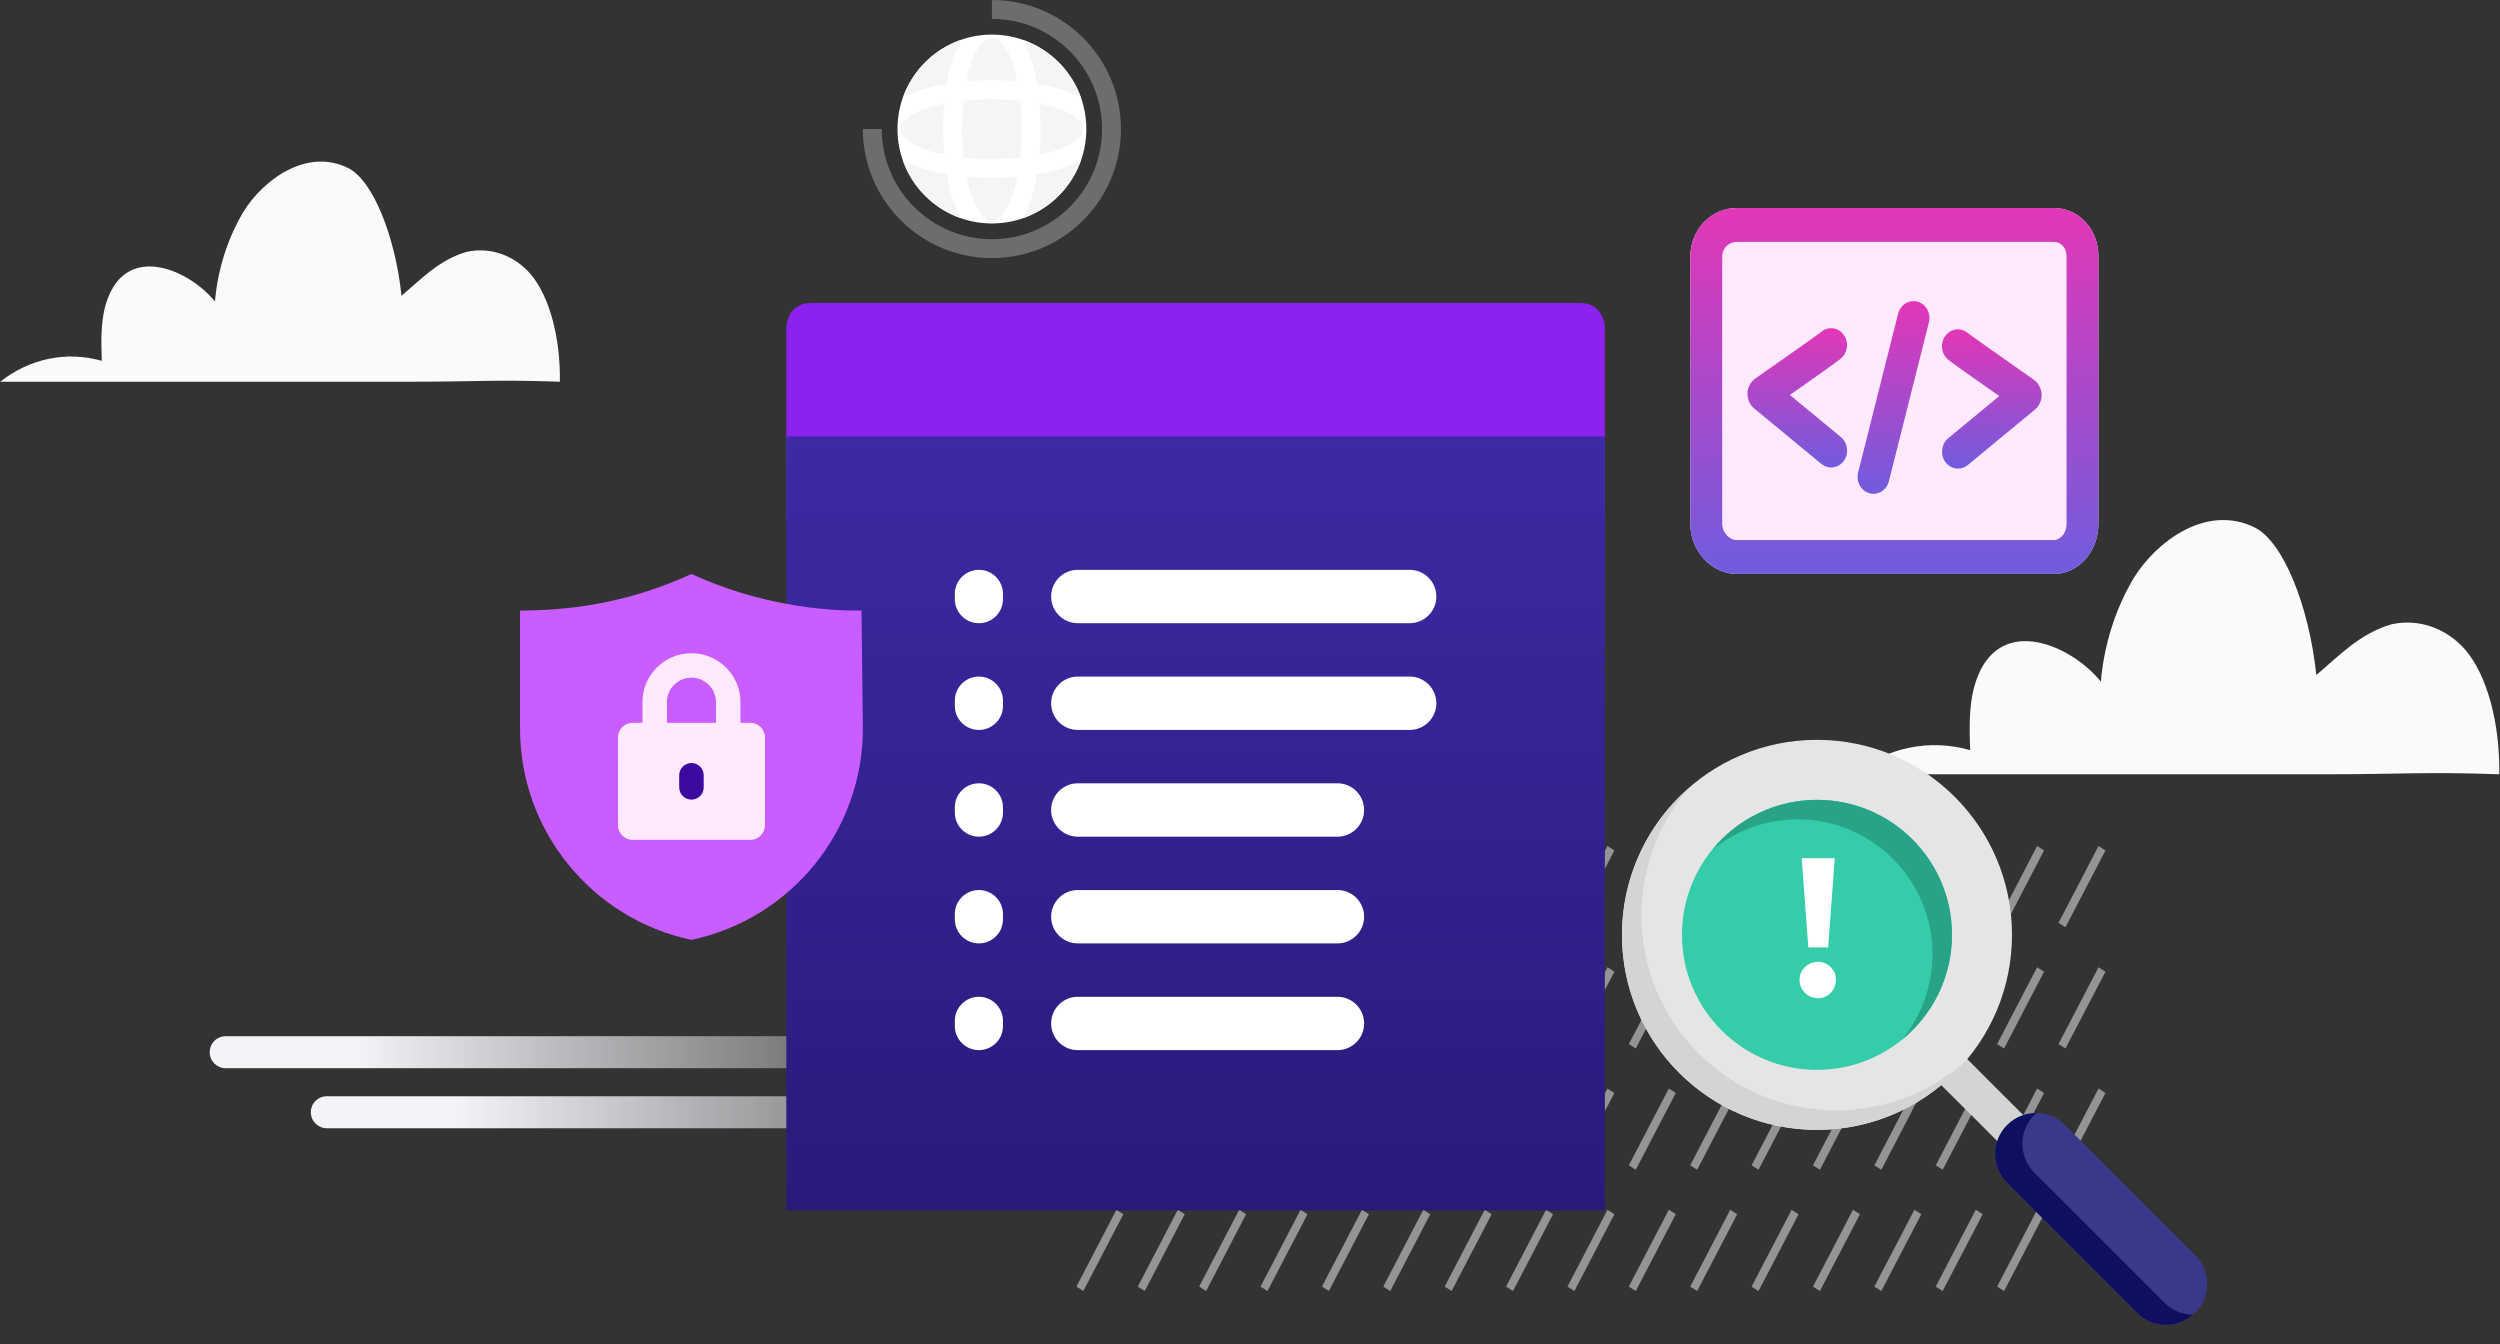 <?xml version="1.0" encoding="UTF-8"?>
<svg xmlns="http://www.w3.org/2000/svg" width="649" height="349" viewBox="0 0 649 349" fill="none">
  <rect x="0" y="0" width="649" height="349" fill="#333333" stroke="none"/>
  <g opacity="0.5">
    <rect width="2.136" height="22.48" transform="matrix(0.842 0.539 -0.462 0.887 273.886 251.103)" fill="#F5F5F5"></rect>
    <rect width="2.136" height="22.48" transform="matrix(0.842 0.539 -0.462 0.887 289.82 251.103)" fill="#F5F5F5"></rect>
    <rect width="2.136" height="22.48" transform="matrix(0.842 0.539 -0.462 0.887 289.82 314.06)" fill="#F5F5F5"></rect>
    <rect width="2.136" height="22.48" transform="matrix(0.842 0.539 -0.462 0.887 305.755 219.624)" fill="#F5F5F5"></rect>
    <rect width="2.136" height="22.48" transform="matrix(0.842 0.539 -0.462 0.887 305.755 251.103)" fill="#F5F5F5"></rect>
    <rect width="2.136" height="22.48" transform="matrix(0.842 0.539 -0.462 0.887 305.755 314.06)" fill="#F5F5F5"></rect>
    <rect width="2.136" height="22.48" transform="matrix(0.842 0.539 -0.462 0.887 321.69 219.624)" fill="#F5F5F5"></rect>
    <rect width="2.136" height="22.48" transform="matrix(0.842 0.539 -0.462 0.887 321.69 251.103)" fill="#F5F5F5"></rect>
    <rect width="2.136" height="22.48" transform="matrix(0.842 0.539 -0.462 0.887 321.69 314.06)" fill="#F5F5F5"></rect>
    <rect width="2.136" height="22.48" transform="matrix(0.842 0.539 -0.462 0.887 337.625 219.624)" fill="#F5F5F5"></rect>
    <rect width="2.136" height="22.48" transform="matrix(0.842 0.539 -0.462 0.887 337.625 251.103)" fill="#F5F5F5"></rect>
    <rect width="2.136" height="22.48" transform="matrix(0.842 0.539 -0.462 0.887 337.625 282.581)" fill="#F5F5F5"></rect>
    <rect width="2.136" height="22.48" transform="matrix(0.842 0.539 -0.462 0.887 337.625 314.06)" fill="#F5F5F5"></rect>
    <rect width="2.136" height="22.48" transform="matrix(0.842 0.539 -0.462 0.887 353.56 219.624)" fill="#F5F5F5"></rect>
    <rect width="2.136" height="22.48" transform="matrix(0.842 0.539 -0.462 0.887 353.56 251.103)" fill="#F5F5F5"></rect>
    <rect width="2.136" height="22.48" transform="matrix(0.842 0.539 -0.462 0.887 353.56 282.581)" fill="#F5F5F5"></rect>
    <rect width="2.136" height="22.48" transform="matrix(0.842 0.539 -0.462 0.887 353.56 314.06)" fill="#F5F5F5"></rect>
    <rect width="2.136" height="22.48" transform="matrix(0.842 0.539 -0.462 0.887 369.494 219.624)" fill="#F5F5F5"></rect>
    <rect width="2.136" height="22.48" transform="matrix(0.842 0.539 -0.462 0.887 465.103 219.624)" fill="#F5F5F5"></rect>
    <rect width="2.136" height="22.48" transform="matrix(0.842 0.539 -0.462 0.887 369.494 251.103)" fill="#F5F5F5"></rect>
    <rect width="2.136" height="22.48" transform="matrix(0.842 0.539 -0.462 0.887 465.103 251.103)" fill="#F5F5F5"></rect>
    <rect width="2.136" height="22.48" transform="matrix(0.842 0.539 -0.462 0.887 369.494 282.581)" fill="#F5F5F5"></rect>
    <rect width="2.136" height="22.48" transform="matrix(0.842 0.539 -0.462 0.887 465.103 282.581)" fill="#F5F5F5"></rect>
    <rect width="2.136" height="22.48" transform="matrix(0.842 0.539 -0.462 0.887 369.494 314.06)" fill="#F5F5F5"></rect>
    <rect width="2.136" height="22.48" transform="matrix(0.842 0.539 -0.462 0.887 465.103 314.06)" fill="#F5F5F5"></rect>
    <rect width="2.136" height="22.48" transform="matrix(0.842 0.539 -0.462 0.887 385.429 219.624)" fill="#F5F5F5"></rect>
    <rect width="2.136" height="22.48" transform="matrix(0.842 0.539 -0.462 0.887 481.038 219.624)" fill="#F5F5F5"></rect>
    <rect width="2.136" height="22.48" transform="matrix(0.842 0.539 -0.462 0.887 385.429 251.103)" fill="#F5F5F5"></rect>
    <rect width="2.136" height="22.48" transform="matrix(0.842 0.539 -0.462 0.887 481.038 251.103)" fill="#F5F5F5"></rect>
    <rect width="2.136" height="22.48" transform="matrix(0.842 0.539 -0.462 0.887 385.429 282.581)" fill="#F5F5F5"></rect>
    <rect width="2.136" height="22.48" transform="matrix(0.842 0.539 -0.462 0.887 481.038 282.581)" fill="#F5F5F5"></rect>
    <rect width="2.136" height="22.48" transform="matrix(0.842 0.539 -0.462 0.887 385.429 314.06)" fill="#F5F5F5"></rect>
    <rect width="2.136" height="22.48" transform="matrix(0.842 0.539 -0.462 0.887 481.038 314.06)" fill="#F5F5F5"></rect>
    <rect width="2.136" height="22.48" transform="matrix(0.842 0.539 -0.462 0.887 401.364 219.624)" fill="#F5F5F5"></rect>
    <rect width="2.136" height="22.48" transform="matrix(0.842 0.539 -0.462 0.887 496.973 219.624)" fill="#F5F5F5"></rect>
    <rect width="2.136" height="22.48" transform="matrix(0.842 0.539 -0.462 0.887 401.364 251.103)" fill="#F5F5F5"></rect>
    <rect width="2.136" height="22.48" transform="matrix(0.842 0.539 -0.462 0.887 496.973 251.103)" fill="#F5F5F5"></rect>
    <rect width="2.136" height="22.48" transform="matrix(0.842 0.539 -0.462 0.887 401.364 282.581)" fill="#F5F5F5"></rect>
    <rect width="2.136" height="22.48" transform="matrix(0.842 0.539 -0.462 0.887 496.973 282.581)" fill="#F5F5F5"></rect>
    <rect width="2.136" height="22.48" transform="matrix(0.842 0.539 -0.462 0.887 401.364 314.06)" fill="#F5F5F5"></rect>
    <rect width="2.136" height="22.48" transform="matrix(0.842 0.539 -0.462 0.887 496.973 314.06)" fill="#F5F5F5"></rect>
    <rect width="2.136" height="22.48" transform="matrix(0.842 0.539 -0.462 0.887 417.299 219.624)" fill="#F5F5F5"></rect>
    <rect width="2.136" height="22.48" transform="matrix(0.842 0.539 -0.462 0.887 512.907 219.624)" fill="#F5F5F5"></rect>
    <rect width="2.136" height="22.48" transform="matrix(0.842 0.539 -0.462 0.887 417.299 251.103)" fill="#F5F5F5"></rect>
    <rect width="2.136" height="22.48" transform="matrix(0.842 0.539 -0.462 0.887 512.907 251.103)" fill="#F5F5F5"></rect>
    <rect width="2.136" height="22.48" transform="matrix(0.842 0.539 -0.462 0.887 417.299 282.581)" fill="#F5F5F5"></rect>
    <rect width="2.136" height="22.48" transform="matrix(0.842 0.539 -0.462 0.887 512.907 282.581)" fill="#F5F5F5"></rect>
    <rect width="2.136" height="22.48" transform="matrix(0.842 0.539 -0.462 0.887 417.299 314.06)" fill="#F5F5F5"></rect>
    <rect width="2.136" height="22.48" transform="matrix(0.842 0.539 -0.462 0.887 512.907 314.06)" fill="#F5F5F5"></rect>
    <rect width="2.136" height="22.48" transform="matrix(0.842 0.539 -0.462 0.887 433.233 219.624)" fill="#F5F5F5"></rect>
    <rect width="2.136" height="22.48" transform="matrix(0.842 0.539 -0.462 0.887 528.842 219.624)" fill="#F5F5F5"></rect>
    <rect width="2.136" height="22.48" transform="matrix(0.842 0.539 -0.462 0.887 433.233 251.103)" fill="#F5F5F5"></rect>
    <rect width="2.136" height="22.48" transform="matrix(0.842 0.539 -0.462 0.887 528.842 251.103)" fill="#F5F5F5"></rect>
    <rect width="2.136" height="22.48" transform="matrix(0.842 0.539 -0.462 0.887 433.233 282.581)" fill="#F5F5F5"></rect>
    <rect width="2.136" height="22.48" transform="matrix(0.842 0.539 -0.462 0.887 528.842 282.581)" fill="#F5F5F5"></rect>
    <rect width="2.136" height="22.48" transform="matrix(0.842 0.539 -0.462 0.887 433.233 314.06)" fill="#F5F5F5"></rect>
    <rect width="2.136" height="22.48" transform="matrix(0.842 0.539 -0.462 0.887 528.842 314.06)" fill="#F5F5F5"></rect>
    <rect width="2.136" height="22.48" transform="matrix(0.842 0.539 -0.462 0.887 449.168 219.624)" fill="#F5F5F5"></rect>
    <rect width="2.136" height="22.48" transform="matrix(0.842 0.539 -0.462 0.887 544.776 219.624)" fill="#F5F5F5"></rect>
    <rect width="2.136" height="22.48" transform="matrix(0.842 0.539 -0.462 0.887 449.168 251.103)" fill="#F5F5F5"></rect>
    <rect width="2.136" height="22.48" transform="matrix(0.842 0.539 -0.462 0.887 544.776 251.103)" fill="#F5F5F5"></rect>
    <rect width="2.136" height="22.48" transform="matrix(0.842 0.539 -0.462 0.887 449.168 282.581)" fill="#F5F5F5"></rect>
    <rect width="2.136" height="22.48" transform="matrix(0.842 0.539 -0.462 0.887 544.776 282.581)" fill="#F5F5F5"></rect>
    <rect width="2.136" height="22.48" transform="matrix(0.842 0.539 -0.462 0.887 449.168 314.06)" fill="#F5F5F5"></rect>
  </g>
  <path d="M231.219 269H58.594C56.298 269 54.438 270.861 54.438 273.156C54.438 275.452 56.298 277.312 58.594 277.312H231.219C233.514 277.312 235.375 275.452 235.375 273.156C235.375 270.861 233.514 269 231.219 269Z" fill="url(#paint0_linear_12145_4860)"></path>
  <path d="M257.469 284.586H84.844C82.548 284.586 80.688 286.446 80.688 288.742C80.688 291.037 82.548 292.898 84.844 292.898H257.469C259.764 292.898 261.625 291.037 261.625 288.742C261.625 286.446 259.764 284.586 257.469 284.586Z" fill="url(#paint1_linear_12145_4860)"></path>
  <path d="M416.625 134.077C416.625 138.233 414.125 141.004 410.375 141.004H210.375C206.625 141.004 204.125 138.233 204.125 134.077V85.588C204.125 81.432 206.625 78.661 210.375 78.661H410.375C414.125 78.661 416.625 81.432 416.625 85.588V134.077Z" fill="#8D21EF"></path>
  <path d="M204.125 113.296H416.625V314.176H204.125V113.296Z" fill="url(#paint2_linear_12145_4860)"></path>
  <path d="M372.875 182.565C372.875 186.391 369.774 189.492 365.948 189.492H279.802C275.976 189.492 272.875 186.391 272.875 182.565V182.565C272.875 178.739 275.976 175.638 279.802 175.638H365.948C369.774 175.638 372.875 178.739 372.875 182.565V182.565ZM372.875 154.857C372.875 151.032 369.774 147.93 365.948 147.93H279.802C275.976 147.93 272.875 151.032 272.875 154.857V154.857C272.875 158.683 275.976 161.784 279.802 161.784H365.948C369.774 161.784 372.875 158.683 372.875 154.857V154.857ZM354.125 237.98C354.125 234.155 351.024 231.053 347.198 231.053H279.802C275.976 231.053 272.875 234.155 272.875 237.98V237.98C272.875 241.806 275.976 244.907 279.802 244.907H347.198C351.024 244.907 354.125 241.806 354.125 237.98V237.98ZM354.125 265.688C354.125 261.862 351.024 258.761 347.198 258.761H279.802C275.976 258.761 272.875 261.862 272.875 265.688V265.688C272.875 269.514 275.976 272.615 279.802 272.615H347.198C351.024 272.615 354.125 269.514 354.125 265.688V265.688ZM354.125 210.273C354.125 206.447 351.024 203.346 347.198 203.346H279.802C275.976 203.346 272.875 206.447 272.875 210.273V210.273C272.875 214.098 275.976 217.2 279.802 217.2H347.198C351.024 217.2 354.125 214.098 354.125 210.273V210.273ZM247.875 155.534C247.875 158.986 250.673 161.784 254.125 161.784V161.784C257.577 161.784 260.375 158.986 260.375 155.534V154.18C260.375 150.729 257.577 147.93 254.125 147.93V147.93C250.673 147.93 247.875 150.729 247.875 154.18V155.534ZM247.875 183.242C247.875 186.694 250.673 189.492 254.125 189.492V189.492C257.577 189.492 260.375 186.694 260.375 183.242V181.888C260.375 178.436 257.577 175.638 254.125 175.638V175.638C250.673 175.638 247.875 178.436 247.875 181.888V183.242ZM247.875 266.365C247.875 269.817 250.673 272.615 254.125 272.615V272.615C257.577 272.615 260.375 269.817 260.375 266.365V265.011C260.375 261.559 257.577 258.761 254.125 258.761V258.761C250.673 258.761 247.875 261.559 247.875 265.011V266.365ZM247.875 210.95C247.875 214.401 250.673 217.2 254.125 217.2V217.2C257.577 217.2 260.375 214.401 260.375 210.95V209.596C260.375 206.144 257.577 203.346 254.125 203.346V203.346C250.673 203.346 247.875 206.144 247.875 209.596V210.95ZM247.875 238.657C247.875 242.109 250.673 244.907 254.125 244.907V244.907C257.577 244.907 260.375 242.109 260.375 238.657V237.303C260.375 233.852 257.577 231.053 254.125 231.053V231.053C250.673 231.053 247.875 233.852 247.875 237.303V238.657Z" fill="white"></path>
  <path d="M533.122 54H450.855C444.213 54 438.812 59.63 438.812 66.535V136.025C438.812 143.062 444.337 149 450.855 149H533.122C539.536 149 544.75 143.172 544.75 136.025V66.535C544.75 59.498 539.639 54 533.122 54Z" fill="#FFE9FF"></path>
  <path d="M533.122 54H450.855C444.213 54 438.812 59.63 438.812 66.535V136.025C438.812 143.062 444.337 149 450.855 149H533.122C539.536 149 544.75 143.172 544.75 136.025V66.535C544.75 59.498 539.639 54 533.122 54ZM536.474 136.025C536.474 138.334 534.963 140.204 533.122 140.204H450.855C448.889 140.204 447.089 138.203 447.089 136.025V66.535C447.089 64.468 448.786 62.796 450.855 62.796H533.122C535.087 62.796 536.474 64.336 536.474 66.535V136.025Z" fill="url(#paint3_linear_12145_4860)"></path>
  <path d="M475.311 94.991C476.077 94.441 476.656 94.023 477.07 93.715C477.98 93.056 479.491 91.934 479.491 89.603C479.491 87.184 477.628 85.205 475.352 85.205C474.318 85.205 473.387 85.601 472.663 86.26C471.566 87.118 464.821 91.868 455.675 98.267C454.455 99.125 453.689 100.532 453.648 102.072C453.585 103.611 454.248 105.084 455.406 106.052L472.828 120.434C473.573 121.05 474.483 121.358 475.373 121.358C476.614 121.358 477.835 120.764 478.642 119.664C480.049 117.751 479.718 114.98 477.918 113.485L464.655 102.534C466.29 101.39 468.173 100.071 469.973 98.795C472.228 97.212 474.028 95.914 475.311 94.991ZM472.497 86.436C472.373 86.568 472.249 86.7 472.145 86.832C472.249 86.678 472.373 86.546 472.497 86.436Z" fill="url(#paint4_linear_12145_4860)"></path>
  <path d="M527.949 98.553C518.783 92.154 512.058 87.382 510.962 86.546C510.238 85.887 509.307 85.491 508.272 85.491C505.996 85.491 504.134 87.47 504.134 89.889C504.134 92.22 505.644 93.341 506.555 94.001C506.968 94.309 507.548 94.727 508.313 95.277C509.596 96.2 511.417 97.476 513.693 99.081C515.493 100.356 517.355 101.676 519.011 102.819L505.748 113.771C503.948 115.266 503.617 118.015 505.023 119.95C505.83 121.072 507.051 121.644 508.293 121.644C509.182 121.644 510.072 121.336 510.838 120.72L528.259 106.338C529.418 105.37 530.08 103.897 530.018 102.358C529.915 100.818 529.149 99.389 527.949 98.553ZM511.107 86.678C511.231 86.788 511.334 86.942 511.458 87.074C511.355 86.942 511.231 86.81 511.107 86.678Z" fill="url(#paint5_linear_12145_4860)"></path>
  <path d="M497.823 78.322C495.609 77.684 493.354 79.091 492.754 81.422L482.367 122.655C481.767 125.008 483.091 127.405 485.285 128.043C485.636 128.153 486.009 128.197 486.361 128.197C488.181 128.197 489.857 126.899 490.354 124.942L500.741 83.71C501.341 81.356 500.037 78.938 497.823 78.322Z" fill="url(#paint6_linear_12145_4860)"></path>
  <path d="M0.062 99.096H106.707C123.446 99.096 128.675 98.511 145.341 99.096C145.531 87.734 142.646 76.892 137.725 71.129C135.6 68.689 132.951 66.885 130.027 65.886C127.102 64.887 123.997 64.725 121.001 65.416C113.795 67.543 108.919 72.882 104.232 76.778C102.577 61.115 96.719 46.767 90.407 43.634C79.555 38.245 68.206 46.783 63.124 55.093C59.03 62.051 56.518 70.003 55.801 78.271C48.977 69.912 33.746 63.55 28.254 76.794C26.057 81.972 26.233 87.961 26.423 93.674C21.939 92.387 17.255 92.205 12.7 93.142C8.145 94.078 3.832 96.111 0.062 99.096H0.062Z" fill="#F9FAFB"></path>
  <path d="M481 201H604.179C623.514 201 629.552 200.325 648.802 201C649.022 187.878 645.69 175.356 640.006 168.701C637.551 165.883 634.492 163.799 631.114 162.646C627.736 161.492 624.149 161.305 620.689 162.103C612.366 164.559 606.733 170.726 601.32 175.225C599.409 157.135 592.643 140.564 585.352 136.946C572.818 130.723 559.708 140.583 553.838 150.181C549.11 158.216 546.208 167.401 545.381 176.949C537.498 167.296 519.906 159.947 513.562 175.244C511.025 181.223 511.228 188.141 511.448 194.739C506.268 193.252 500.858 193.042 495.597 194.124C490.336 195.205 485.353 197.553 481 201V201Z" fill="#F9FAFB"></path>
  <path d="M224 189.161C224 215.666 205.4 238.468 179.5 244C153.543 238.458 135 215.607 135 189.161V158.498C150.42 158.498 164.992 155.671 179.5 149C202.545 159.595 223.137 158.4 223.641 158.5L224 189.161Z" fill="#C95DFF"></path>
  <path d="M189.036 193.333C187.281 193.333 185.858 191.915 185.858 190.167V182.25C185.858 178.758 183.006 175.917 179.5 175.917C175.995 175.917 173.143 178.758 173.143 182.25V190.167C173.143 191.916 171.72 193.333 169.965 193.333C168.209 193.333 166.786 191.916 166.786 190.167V182.25C166.786 175.266 172.49 169.583 179.5 169.583C186.511 169.583 192.215 175.265 192.215 182.25V190.167C192.215 191.915 190.792 193.333 189.036 193.333Z" fill="#FFE9FF"></path>
  <path d="M198.571 191.433V214.233C198.571 216.333 196.864 218.033 194.757 218.033H164.243C162.135 218.033 160.428 216.333 160.428 214.233C160.428 189.377 160.362 191.104 160.581 190.367C161.043 188.788 162.507 187.633 164.243 187.633H194.757C196.864 187.633 198.571 189.334 198.571 191.433Z" fill="#FFE9FF"></path>
  <path d="M179.501 207.583C177.745 207.583 176.322 206.165 176.322 204.417V201.25C176.322 199.501 177.745 198.083 179.501 198.083C181.256 198.083 182.68 199.501 182.68 201.25V204.417C182.68 206.165 181.256 207.583 179.501 207.583Z" fill="#3D0A9F"></path>
  <path d="M508.793 273.034C514.999 279.222 521.159 285.458 527.391 291.619L520.644 298.377C514.44 292.18 508.257 285.961 502.021 279.796L508.793 273.034Z" fill="#D4D4D4"></path>
  <path d="M522.314 242.688C522.314 270.648 499.648 293.314 471.688 293.314C443.729 293.314 421.063 270.648 421.063 242.688C421.062 214.728 443.728 192.062 471.688 192.062C499.648 192.062 522.314 214.728 522.314 242.688Z" fill="#E5E5E5"></path>
  <path d="M569.829 340.817C565.674 344.973 558.983 344.973 554.828 340.817L521.073 307.064C516.918 302.909 516.917 296.218 521.073 292.062C525.228 287.907 531.919 287.907 536.075 292.062L569.829 325.815C573.985 329.971 573.985 336.661 569.829 340.817Z" fill="#39398C"></path>
  <path d="M554.821 340.822L521.067 307.066C516.911 302.911 516.911 296.219 521.067 292.064C523.178 289.953 525.943 288.927 528.697 288.961C528.511 289.123 528.305 289.25 528.127 289.427C523.972 293.582 523.972 300.274 528.127 304.429L561.882 338.185C563.926 340.23 566.585 341.255 569.253 341.288C567.258 343.026 564.802 343.94 562.322 343.941C559.611 343.941 556.899 342.9 554.821 340.822Z" fill="#0F0F62"></path>
  <path d="M506.737 242.688C506.737 262.045 491.045 277.737 471.688 277.737C452.332 277.737 436.64 262.045 436.64 242.688C436.64 223.332 452.331 207.64 471.688 207.64C491.045 207.64 506.737 223.332 506.737 242.688Z" fill="#34CCA9"></path>
  <path d="M438.327 204.697C427.378 214.29 421.088 228.131 421.063 242.687C421.062 270.647 443.729 293.313 471.688 293.313C486.465 293.305 500.501 286.841 510.113 275.618C500.893 283.737 489.036 288.227 476.751 288.25C448.791 288.25 426.125 265.584 426.125 237.624C426.134 225.544 430.461 213.866 438.327 204.697Z" fill="#D4D4D4"></path>
  <path d="M471.688 207.639C461.158 207.648 451.19 212.392 444.541 220.558C450.783 215.482 458.581 212.708 466.626 212.702C485.982 212.702 501.673 228.393 501.673 247.749C501.665 255.821 498.871 263.643 493.763 269.893C501.965 263.242 506.731 253.247 506.736 242.687C506.735 223.331 491.044 207.64 471.688 207.639Z" fill="#29A387"></path>
  <path d="M469.441 245.937L467.725 222.797H476.305L474.589 245.937H469.441ZM471.989 259.145C469.285 259.145 467.153 256.961 467.153 254.309C467.153 251.865 469.285 249.681 471.989 249.681C474.537 249.681 476.617 251.865 476.617 254.309C476.617 256.961 474.537 259.145 471.989 259.145Z" fill="white"></path>
  <g clip-path="url(#clip0_12145_4860)">
    <path d="M257.5 58.012C271.038 58.012 282.013 47.038 282.013 33.5C282.013 19.962 271.038 8.988 257.5 8.988C243.963 8.988 232.988 19.962 232.988 33.5C232.988 47.038 243.963 58.012 257.5 58.012Z" fill="white"></path>
    <path d="M245.776 45.224C243.398 44.819 241.186 44.292 239.218 43.647C237.341 43.032 235.707 42.319 234.335 41.517C236.791 48.594 242.405 54.208 249.482 56.664C248.68 55.292 247.967 53.658 247.352 51.781C246.707 49.814 246.18 47.601 245.776 45.224Z" fill="#F5F5F5"></path>
    <path d="M264.12 21.125C262.756 14.335 260.301 9.805 257.5 9.805C254.699 9.805 252.245 14.335 250.88 21.125C253.021 20.935 255.241 20.835 257.5 20.835C259.759 20.835 261.979 20.935 264.12 21.125Z" fill="#F5F5F5"></path>
    <path d="M233.805 33.5C233.805 36.301 238.334 38.755 245.124 40.12C244.935 37.979 244.835 35.759 244.835 33.5C244.835 31.241 244.935 29.021 245.124 26.88C238.334 28.245 233.805 30.699 233.805 33.5Z" fill="#F5F5F5"></path>
    <path d="M269.224 45.224C268.819 47.601 268.292 49.814 267.647 51.781C267.032 53.658 266.319 55.292 265.517 56.664C272.594 54.208 278.208 48.594 280.664 41.517C279.292 42.319 277.658 43.032 275.781 43.648C273.814 44.292 271.601 44.82 269.224 45.224Z" fill="#F5F5F5"></path>
    <path d="M245.776 21.776C246.181 19.399 246.708 17.186 247.353 15.219C247.968 13.342 248.681 11.707 249.483 10.335C242.406 12.792 236.792 18.406 234.336 25.483C235.708 24.681 237.342 23.967 239.219 23.352C241.186 22.708 243.399 22.18 245.776 21.776Z" fill="#F5F5F5"></path>
    <path d="M257.5 25.738C254.924 25.738 252.445 25.873 250.123 26.122C249.874 28.444 249.738 30.924 249.738 33.5C249.738 36.076 249.873 38.556 250.123 40.878C252.445 41.127 254.924 41.262 257.5 41.262C260.077 41.262 262.556 41.127 264.878 40.878C265.127 38.556 265.263 36.076 265.263 33.5C265.263 30.924 265.127 28.444 264.878 26.122C262.556 25.873 260.077 25.738 257.5 25.738Z" fill="#F5F5F5"></path>
    <path d="M269.223 21.776C271.601 22.18 273.813 22.708 275.781 23.353C277.658 23.968 279.292 24.681 280.664 25.483C278.208 18.406 272.594 12.792 265.517 10.336C266.319 11.708 267.032 13.342 267.647 15.219C268.292 17.186 268.819 19.399 269.223 21.776Z" fill="#F5F5F5"></path>
    <path d="M250.88 45.875C252.245 52.665 254.699 57.195 257.5 57.195C260.301 57.195 262.756 52.665 264.12 45.875C261.979 46.065 259.759 46.165 257.5 46.165C255.241 46.165 253.021 46.065 250.88 45.875Z" fill="#F5F5F5"></path>
    <path d="M269.875 26.88C270.064 29.021 270.164 31.241 270.164 33.5C270.164 35.759 270.064 37.979 269.875 40.12C276.665 38.755 281.195 36.301 281.195 33.5C281.195 30.699 276.665 28.245 269.875 26.88Z" fill="#F5F5F5"></path>
    <path opacity="0.3" d="M257.5 67C239.028 67 224 51.972 224 33.5H228.902C228.902 49.269 241.731 62.098 257.5 62.098C264.799 62.098 271.748 59.348 277.066 54.356C279.888 51.708 282.109 48.578 283.668 45.055C285.28 41.409 286.097 37.522 286.097 33.5C286.097 17.731 273.269 4.903 257.5 4.903V0C275.972 0 291 15.028 291 33.5C291 38.209 290.041 42.764 288.151 47.038C286.326 51.165 283.725 54.83 280.421 57.931C274.19 63.779 266.05 67 257.5 67Z" fill="#F5F5F5"></path>
  </g>
  <defs>
    <linearGradient id="paint0_linear_12145_4860" x1="54.438" y1="273.156" x2="235.375" y2="273.156" gradientUnits="userSpaceOnUse">
      <stop offset="0.208" stop-color="#F3F4F8"></stop>
      <stop offset="1" stop-color="#F3F4F8" stop-opacity="0.21"></stop>
    </linearGradient>
    <linearGradient id="paint1_linear_12145_4860" x1="80.688" y1="288.742" x2="261.625" y2="288.742" gradientUnits="userSpaceOnUse">
      <stop offset="0.208" stop-color="#F3F4F8"></stop>
      <stop offset="1" stop-color="#F3F4F8" stop-opacity="0.21"></stop>
    </linearGradient>
    <linearGradient id="paint2_linear_12145_4860" x1="310.375" y1="113.296" x2="310.375" y2="314.176" gradientUnits="userSpaceOnUse">
      <stop stop-color="#3D2AA4"></stop>
      <stop offset="1" stop-color="#291A7A"></stop>
    </linearGradient>
    <linearGradient id="paint3_linear_12145_4860" x1="491.781" y1="54" x2="491.781" y2="149" gradientUnits="userSpaceOnUse">
      <stop stop-color="#E237B7"></stop>
      <stop offset="1" stop-color="#705CDE"></stop>
    </linearGradient>
    <linearGradient id="paint4_linear_12145_4860" x1="466.579" y1="85.205" x2="466.579" y2="121.358" gradientUnits="userSpaceOnUse">
      <stop stop-color="#E237B7"></stop>
      <stop offset="1" stop-color="#705CDE"></stop>
    </linearGradient>
    <linearGradient id="paint5_linear_12145_4860" x1="517.078" y1="85.491" x2="517.078" y2="121.644" gradientUnits="userSpaceOnUse">
      <stop stop-color="#E237B7"></stop>
      <stop offset="1" stop-color="#705CDE"></stop>
    </linearGradient>
    <linearGradient id="paint6_linear_12145_4860" x1="491.555" y1="78.168" x2="491.555" y2="128.197" gradientUnits="userSpaceOnUse">
      <stop stop-color="#E237B7"></stop>
      <stop offset="1" stop-color="#705CDE"></stop>
    </linearGradient>
    <clipPath id="clip0_12145_4860">
      <rect width="67" height="67" fill="white" transform="translate(224)"></rect>
    </clipPath>
  </defs>
</svg>
